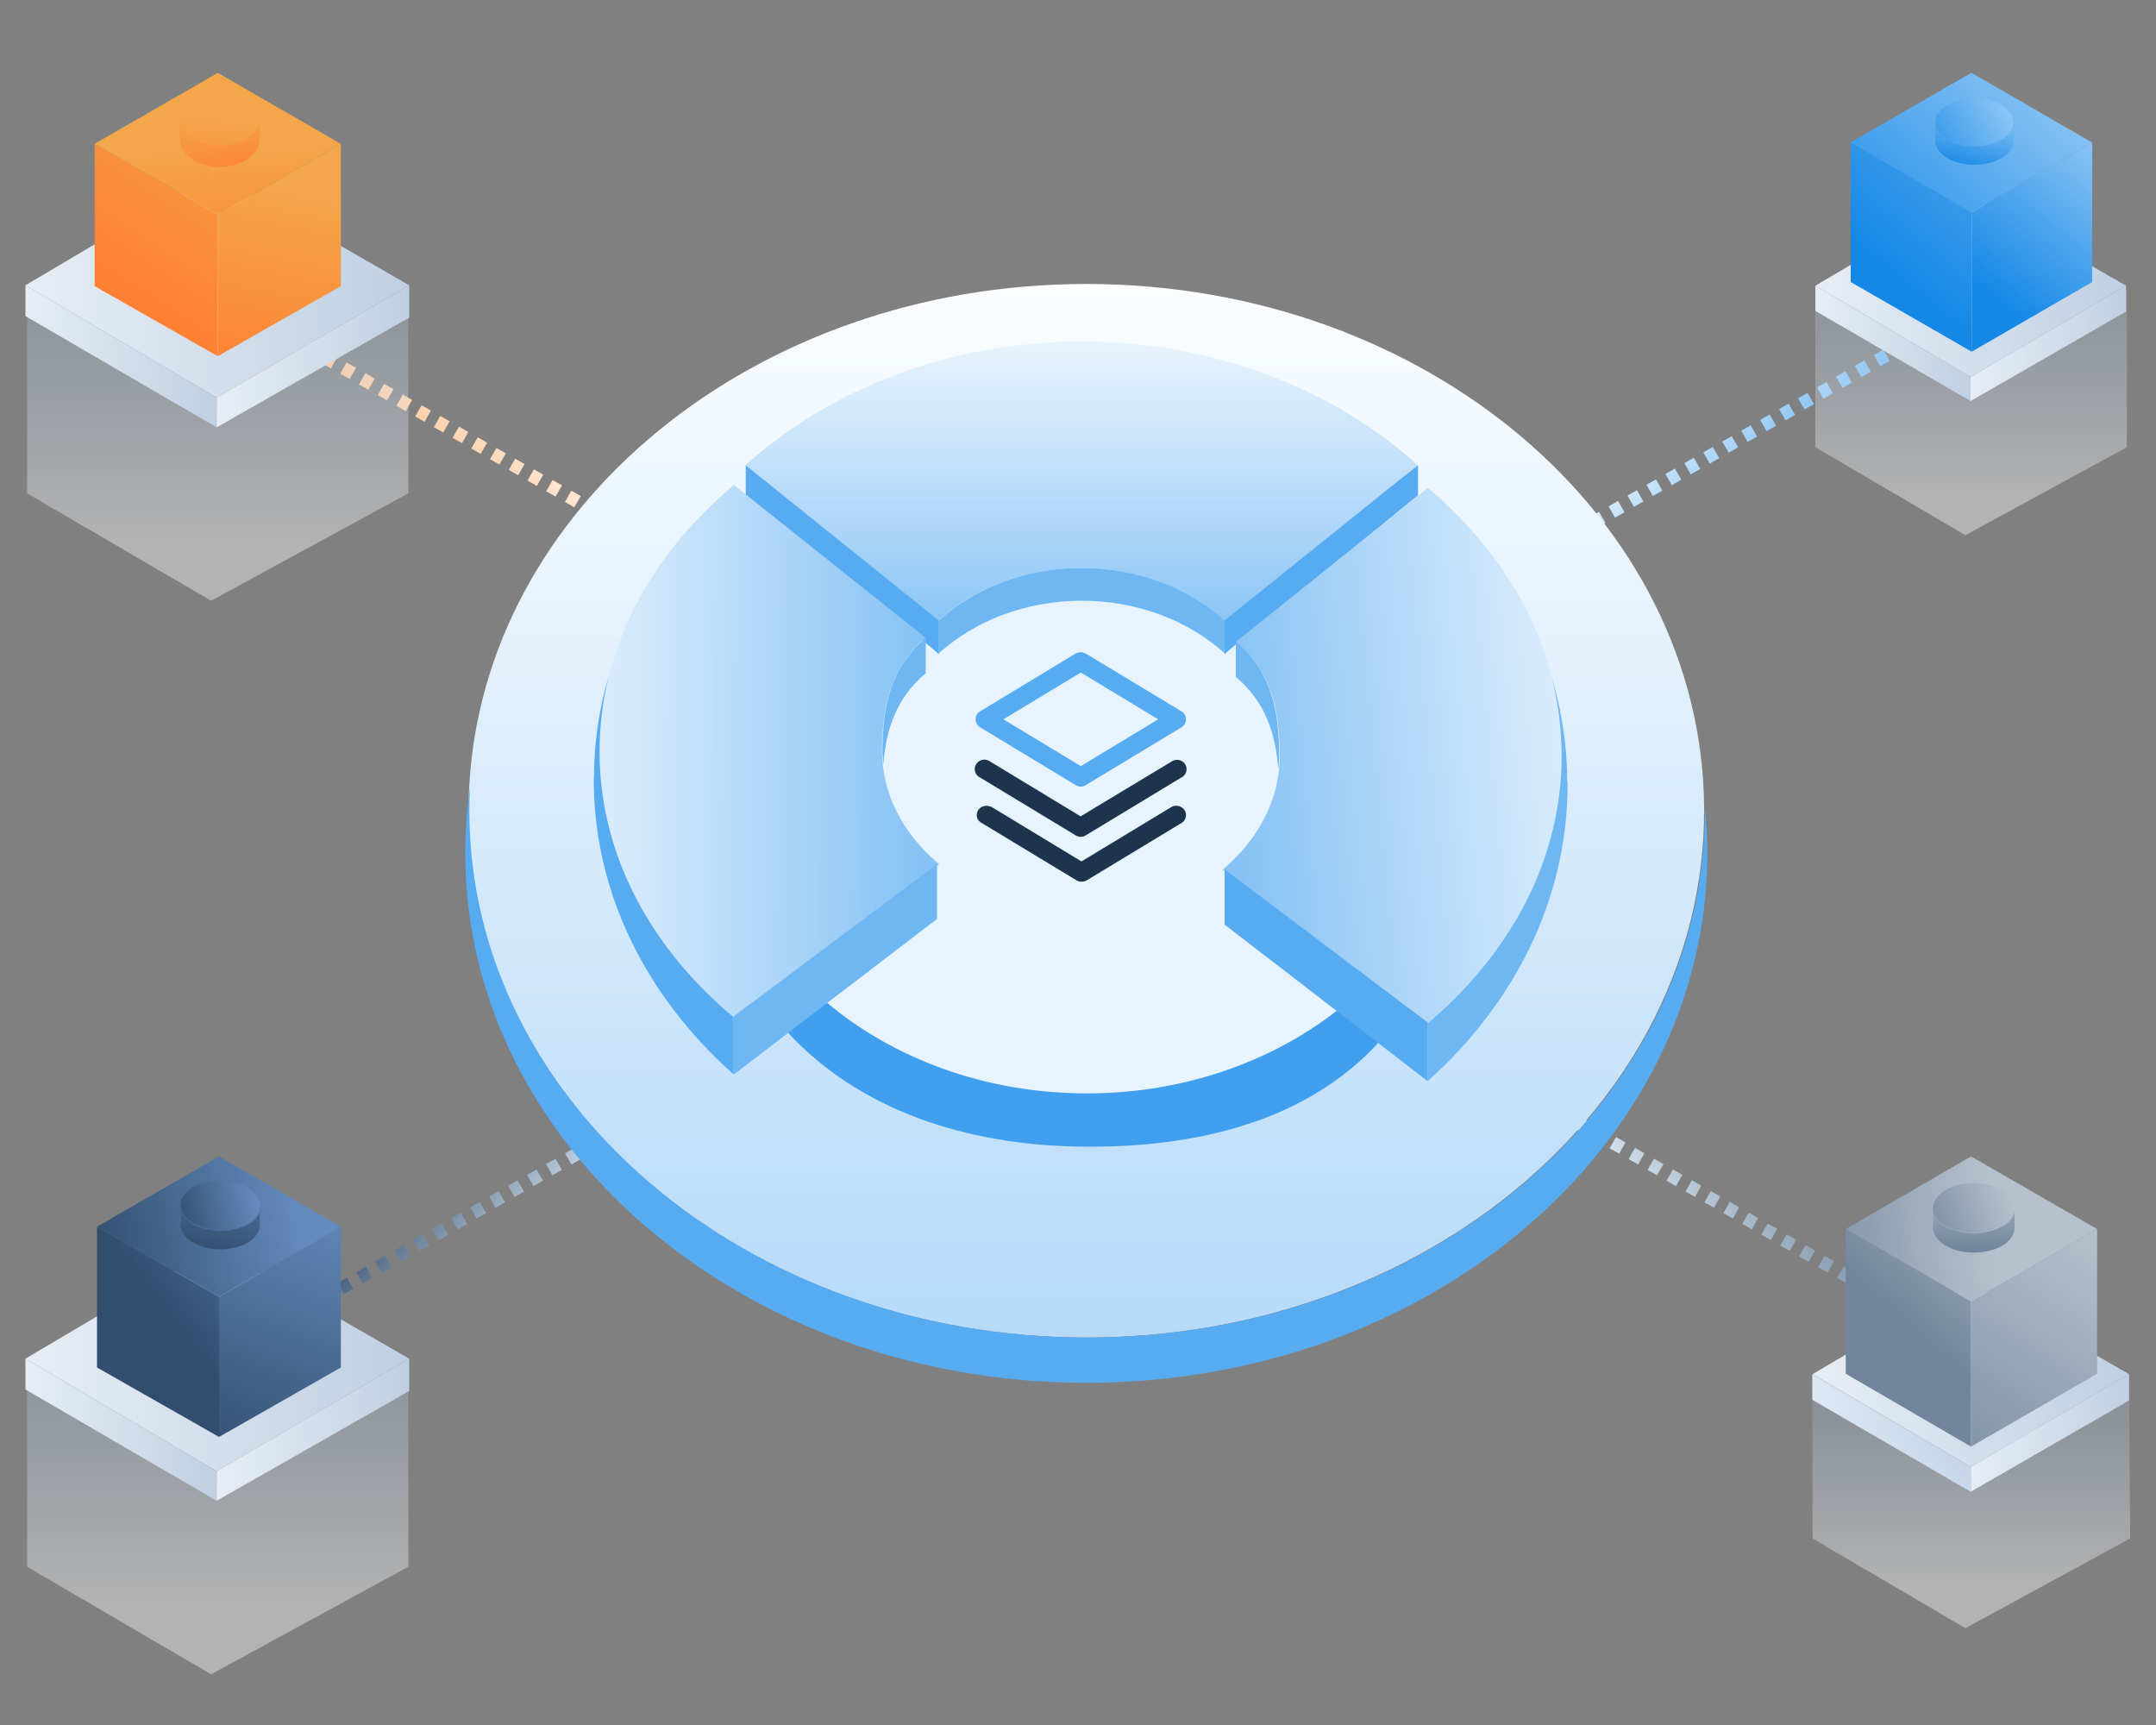 <?xml version="1.0" encoding="utf-8"?>
<!-- Generator: Adobe Illustrator 25.4.1, SVG Export Plug-In . SVG Version: 6.00 Build 0)  -->
<svg version="1.1" id="Layer_1" xmlns="http://www.w3.org/2000/svg" xmlns:xlink="http://www.w3.org/1999/xlink" x="0px" y="0px"
	 viewBox="0 0 1000 800" style="enable-background:new 0 0 1000 800;" xml:space="preserve">
<rect x="0" y="0" width="1000" height="800" fill="#808080" stroke="none"/>
<style type="text/css">
	.st0{fill:none;stroke:url(#SVGID_1_);stroke-width:6;stroke-miterlimit:10;stroke-dasharray:5.06,5.06;}
	
		.st1{fill:none;stroke:url(#SVGID_00000034047952845578913610000008018694071584081580_);stroke-width:6;stroke-miterlimit:10;stroke-dasharray:5,5;}
	.st2{fill:none;stroke:url(#SVGID_00000174580780287067498610000000467466865294209197_);stroke-width:6;stroke-miterlimit:10;}
	.st3{fill:none;stroke:url(#SVGID_00000180359288886971356250000018012300832409335221_);stroke-width:6;stroke-miterlimit:10;}
	.st4{opacity:0.4;fill:url(#SVGID_00000134934153500782905820000008668390380704883611_);enable-background:new    ;}
	.st5{fill:url(#SVGID_00000165210587698198587250000015827594324309341594_);}
	.st6{fill:url(#SVGID_00000003806688763673362850000001961453803738082441_);}
	.st7{fill:url(#SVGID_00000114058935716833023020000016268447469637396133_);}
	.st8{fill:url(#SVGID_00000183240448646730767960000000922441164541844926_);}
	.st9{fill:url(#SVGID_00000101797373987013275650000003723310108839666585_);}
	.st10{fill:url(#SVGID_00000158008786934144183650000010903043643776827831_);}
	.st11{fill:url(#SVGID_00000021827916775697015020000001524653577581126282_);}
	.st12{fill:url(#SVGID_00000121964055070945077390000015371049308945648274_);}
	.st13{fill:url(#SVGID_00000142137737441152035760000003936183190228978108_);}
	.st14{opacity:0.4;fill:url(#SVGID_00000029005432247467050190000008255547280326904491_);enable-background:new    ;}
	.st15{fill:url(#SVGID_00000179630799080584693470000002300679456411100297_);}
	.st16{fill:url(#SVGID_00000158028884730543839020000006185415932833082507_);}
	.st17{fill:url(#SVGID_00000174584164482882229690000002332224311733691276_);}
	.st18{fill:url(#SVGID_00000066514484121403802860000010339786273656584330_);}
	.st19{fill:url(#SVGID_00000064341803831920035270000005279510487586651309_);}
	.st20{fill:url(#SVGID_00000033352661414849619300000002928760176399900845_);}
	.st21{opacity:0.6;fill:url(#SVGID_00000048484412490059378230000008805240222861655208_);enable-background:new    ;}
	.st22{fill:url(#SVGID_00000085950924082604896650000010761207283944711099_);}
	
		.st23{fill:none;stroke:url(#SVGID_00000093865314197572729280000018058862366449477013_);stroke-width:6;stroke-miterlimit:10;stroke-dasharray:5.06,5.06;}
	
		.st24{fill:none;stroke:url(#SVGID_00000029026726743546740830000015386127011626620564_);stroke-width:6;stroke-miterlimit:10;stroke-dasharray:5.06,5.06;}
	.st25{opacity:0.4;fill:url(#SVGID_00000014634136210127453360000002123039136333365640_);enable-background:new    ;}
	.st26{fill:url(#SVGID_00000145761223490568896270000011395215723434144959_);}
	.st27{fill:url(#SVGID_00000143588203442522723730000013689489400227301272_);}
	.st28{fill:url(#SVGID_00000011731618496769997650000013950609135916940973_);}
	.st29{fill:url(#SVGID_00000034084833911488847080000005662584903337079192_);}
	.st30{fill:url(#SVGID_00000081630075676340560260000013175567687947952515_);}
	.st31{fill:url(#SVGID_00000101089233518859199850000011076322528594074026_);}
	.st32{fill:url(#SVGID_00000142152272029783127710000003203056245623828354_);}
	.st33{fill:url(#SVGID_00000058562995499036841620000010733359326665222049_);}
	.st34{fill:none;stroke:url(#SVGID_00000102521097894014116170000005242910482909280415_);stroke-width:6;stroke-miterlimit:10;}
	.st35{fill:url(#SVGID_00000153684422036869047120000016273588236548210110_);}
	.st36{opacity:0.4;fill:url(#SVGID_00000026859567069174295350000017476022418915432103_);enable-background:new    ;}
	.st37{fill:url(#SVGID_00000039110431115732379590000006812848404002566539_);}
	.st38{fill:url(#SVGID_00000057126086916536440110000017683489458951511199_);}
	.st39{fill:url(#SVGID_00000085237086379045720190000012561999720373346457_);}
	.st40{fill:url(#SVGID_00000091719552516949382790000002803983278921440655_);}
	.st41{fill:url(#SVGID_00000137134255872450687230000012098543108305094053_);}
	.st42{fill:url(#SVGID_00000182510326062504951780000005454070817473654683_);}
	.st43{fill:url(#SVGID_00000040569811863314472460000013051617707199336065_);}
	.st44{fill:none;stroke:url(#SVGID_00000051342020613696271210000007818189357447336371_);stroke-width:6;stroke-miterlimit:10;}
	.st45{fill:none;stroke:url(#SVGID_00000111885448844042215470000004817656937334757027_);stroke-width:6;stroke-miterlimit:10;}
	.st46{fill:none;stroke:url(#SVGID_00000077319852078055530490000002748304097904275629_);stroke-width:6;stroke-miterlimit:10;}
	.st47{fill:#9FCFF6;}
	.st48{fill:url(#SVGID_00000050622490005524707580000014121801472108834437_);}
	.st49{fill:#57ABF0;}
	.st50{fill:#E7F3FD;}
	.st51{fill:#409FEE;}
	.st52{fill:none;}
	.st53{fill:url(#SVGID_00000178905308430914377700000012711559705385825197_);}
	.st54{fill:#6EB7F2;}
	.st55{fill:url(#SVGID_00000137117165308975371990000014705218205620631979_);}
	.st56{fill:url(#SVGID_00000034090465712920839580000011734660081233294268_);}
	.st57{clip-path:url(#SVGID_00000066496918002892035810000000628355411526350994_);}
	.st58{fill:#1C344C;}
</style>
<desc>Created with sketchtool.</desc>
<g>
	
		<linearGradient id="SVGID_1_" gradientUnits="userSpaceOnUse" x1="771.054" y1="620.064" x2="835.334" y2="569.524" gradientTransform="matrix(1 0 0 -1 0 800)">
		<stop  offset="0" style="stop-color:#E7F3FD"/>
		<stop  offset="1" style="stop-color:#6EB7F2"/>
	</linearGradient>
	<line class="st0" x1="721.2" y1="252.5" x2="886" y2="158.5"/>
	
		<linearGradient id="SVGID_00000076577692221173820960000012557073924083844274_" gradientUnits="userSpaceOnUse" x1="190.038" y1="620.064" x2="254.318" y2="569.524" gradientTransform="matrix(-1 0 0 -1 442.804 800)">
		<stop  offset="0" style="stop-color:#FFF3EA"/>
		<stop  offset="1" style="stop-color:#FEBE89"/>
	</linearGradient>
	
		<line style="fill:none;stroke:url(#SVGID_00000076577692221173820960000012557073924083844274_);stroke-width:6;stroke-miterlimit:10;stroke-dasharray:5,5;" x1="302.6" y1="252.5" x2="137.9" y2="158.5"/>
	
		<linearGradient id="SVGID_00000039122859269027932800000012465371571282913198_" gradientUnits="userSpaceOnUse" x1="827.502" y1="691.872" x2="891.792" y2="641.332" gradientTransform="matrix(1 0 0 -1 0 800)">
		<stop  offset="0" style="stop-color:#E7F3FD"/>
		<stop  offset="1" style="stop-color:#6EB7F2"/>
	</linearGradient>
	
		<line style="fill:none;stroke:url(#SVGID_00000039122859269027932800000012465371571282913198_);stroke-width:6;stroke-miterlimit:10;" x1="888.2" y1="157.3" x2="890.3" y2="156"/>
	
		<linearGradient id="SVGID_00000140011443170174583660000004709438119733351821_" gradientUnits="userSpaceOnUse" x1="141.995" y1="197.344" x2="206.275" y2="146.804" gradientTransform="matrix(1 0 0 -1 0 800)">
		<stop  offset="0" style="stop-color:#E7F3FD"/>
		<stop  offset="1" style="stop-color:#6EB7F2"/>
	</linearGradient>
	
		<line style="fill:none;stroke:url(#SVGID_00000140011443170174583660000004709438119733351821_);stroke-width:6;stroke-miterlimit:10;" x1="143.5" y1="605.3" x2="145.6" y2="604"/>
	<g>
		
			<linearGradient id="SVGID_00000105412684755638364940000003659881805879698854_" gradientUnits="userSpaceOnUse" x1="914.268" y1="569.471" x2="914.268" y2="781.121" gradientTransform="matrix(1 0 0 -1 0 800)">
			<stop  offset="0" style="stop-color:#FFFFFF"/>
			<stop  offset="1" style="stop-color:#6CA9E9;stop-opacity:0"/>
		</linearGradient>
		
			<polygon style="opacity:0.4;fill:url(#SVGID_00000105412684755638364940000003659881805879698854_);enable-background:new    ;" points="
			842,134.4 842,207.4 911.6,248.2 986.5,207.4 986.5,134.4 915.7,177.8 		"/>
		
			<linearGradient id="SVGID_00000176001372397824170220000010948321429807542462_" gradientUnits="userSpaceOnUse" x1="842.038" y1="-2769.741" x2="986.068" y2="-2769.741" gradientTransform="matrix(1 0 0 1 0 2902.39)">
			<stop  offset="0" style="stop-color:#E7EDF4"/>
			<stop  offset="1" style="stop-color:#BFD0E3"/>
		</linearGradient>
		<polygon style="fill:url(#SVGID_00000176001372397824170220000010948321429807542462_);" points="842,132.5 913.2,90.5 
			986.1,132.5 914,174.8 		"/>
		
			<linearGradient id="SVGID_00000061429241809549869640000013471604057499885749_" gradientUnits="userSpaceOnUse" x1="842.038" y1="-2743.116" x2="914.048" y2="-2743.116" gradientTransform="matrix(1 0 0 1 0 2902.39)">
			<stop  offset="0" style="stop-color:#E7EDF4"/>
			<stop  offset="1" style="stop-color:#BFD0E3"/>
		</linearGradient>
		<polygon style="fill:url(#SVGID_00000061429241809549869640000013471604057499885749_);" points="842,144.2 842,132.5 914,174.8 
			914,186 		"/>
		
			<linearGradient id="SVGID_00000116208783591584791870000001862710876799971481_" gradientUnits="userSpaceOnUse" x1="914.048" y1="-2743.116" x2="986.068" y2="-2743.116" gradientTransform="matrix(1 0 0 1 0 2902.39)">
			<stop  offset="0" style="stop-color:#E7EDF4"/>
			<stop  offset="1" style="stop-color:#BFD0E3"/>
		</linearGradient>
		<polygon style="fill:url(#SVGID_00000116208783591584791870000001862710876799971481_);" points="986.1,132.5 986.1,144.5 
			914,186 914,174.8 		"/>
		
			<linearGradient id="SVGID_00000014620654609182152860000018176295024522704063_" gradientUnits="userSpaceOnUse" x1="927.649" y1="1168.46" x2="868.339" y2="1094.04" gradientTransform="matrix(1 0 0 -1 0 1199)">
			<stop  offset="0" style="stop-color:#9FCFF6"/>
			<stop  offset="0.14" style="stop-color:#86C2F4"/>
			<stop  offset="1" style="stop-color:#1588E6"/>
		</linearGradient>
		<polygon style="fill:url(#SVGID_00000014620654609182152860000018176295024522704063_);" points="858.4,130.8 914.4,98.5 
			914.4,33.8 858.4,66.1 		"/>
		
			<linearGradient id="SVGID_00000158020987118341122760000017822001398897718403_" gradientUnits="userSpaceOnUse" x1="983.709" y1="1136.09" x2="924.399" y2="1061.67" gradientTransform="matrix(1 0 0 -1 0 1199)">
			<stop  offset="0" style="stop-color:#9FCFF6"/>
			<stop  offset="0.14" style="stop-color:#86C2F4"/>
			<stop  offset="1" style="stop-color:#1588E6"/>
		</linearGradient>
		<polygon style="fill:url(#SVGID_00000158020987118341122760000017822001398897718403_);" points="914.5,163.1 970.4,130.8 
			970.4,66.1 914.5,98.5 		"/>
		
			<linearGradient id="SVGID_00000135653464875524526630000018338132658375928508_" gradientUnits="userSpaceOnUse" x1="989.25" y1="1208.139" x2="877.12" y2="1073.149" gradientTransform="matrix(1 0 0 -1 0 1199)">
			<stop  offset="0" style="stop-color:#9FCFF6"/>
			<stop  offset="0.14" style="stop-color:#86C2F4"/>
			<stop  offset="1" style="stop-color:#1588E6"/>
		</linearGradient>
		<polygon style="fill:url(#SVGID_00000135653464875524526630000018338132658375928508_);" points="914.5,163.1 858.4,130.8 
			858.4,66.1 914.5,98.5 		"/>
		
			<linearGradient id="SVGID_00000067920330559571930130000004551624350155003050_" gradientUnits="userSpaceOnUse" x1="954.567" y1="1177.942" x2="858.067" y2="1069.692" gradientTransform="matrix(1 0 0 -1 0 1199)">
			<stop  offset="0" style="stop-color:#9FCFF6"/>
			<stop  offset="0.14" style="stop-color:#86C2F4"/>
			<stop  offset="1" style="stop-color:#1588E6"/>
		</linearGradient>
		<polygon style="fill:url(#SVGID_00000067920330559571930130000004551624350155003050_);" points="914.5,98.5 970.4,66.1 
			914.5,33.8 858.4,66.1 		"/>
		
			<linearGradient id="SVGID_00000090290025370134585970000013979100636703372678_" gradientUnits="userSpaceOnUse" x1="934.514" y1="1153.627" x2="885.264" y2="1123.657" gradientTransform="matrix(1 0 0 -1 0 1199)">
			<stop  offset="0" style="stop-color:#9FCFF6"/>
			<stop  offset="0.14" style="stop-color:#86C2F4"/>
			<stop  offset="1" style="stop-color:#1588E6"/>
		</linearGradient>
		<path style="fill:url(#SVGID_00000090290025370134585970000013979100636703372678_);" d="M933.8,56.8c-0.1,1.5-0.5,3-1.4,4.3
			c-1.3,1.9-3.1,3.3-5.2,4.3c-3.6,1.7-7.5,2.5-11.5,2.5c-4,0-7.9-0.8-11.5-2.5c-2-1-3.8-2.5-5.2-4.3c-1-1.2-1.4-2.7-1.4-4.3
			c0-6.2,8.2-11.1,18.2-11.1S933.8,50.7,933.8,56.8z"/>
		
			<linearGradient id="SVGID_00000124881994017080288170000008674313947774355366_" gradientUnits="userSpaceOnUse" x1="919.641" y1="1152.21" x2="911.021" y2="1119.81" gradientTransform="matrix(1 0 0 -1 0 1199)">
			<stop  offset="0" style="stop-color:#9FCFF6"/>
			<stop  offset="0.14" style="stop-color:#86C2F4"/>
			<stop  offset="1" style="stop-color:#1588E6"/>
		</linearGradient>
		<path style="fill:url(#SVGID_00000124881994017080288170000008674313947774355366_);" d="M932.4,61.1c-1.3,1.9-3.1,3.3-5.2,4.3
			c-3.6,1.7-7.5,2.5-11.5,2.5c-4,0-7.9-0.8-11.5-2.5c-2-1-3.8-2.5-5.2-4.3c-1-1.2-1.4-2.7-1.4-4.3v8.5c0,6.2,8.2,11.1,18.2,11.1
			s18.2-5,18.2-11.1v-8.5C933.8,58.3,933.3,59.8,932.4,61.1z"/>
	</g>
	<g>
		
			<linearGradient id="SVGID_00000060013347958052480740000001123878721683508136_" gradientUnits="userSpaceOnUse" x1="101.04" y1="548.731" x2="101.04" y2="808.411" gradientTransform="matrix(1 0 0 -1 0 800)">
			<stop  offset="0" style="stop-color:#FFFFFF"/>
			<stop  offset="1" style="stop-color:#6CA9E9;stop-opacity:0"/>
		</linearGradient>
		
			<polygon style="opacity:0.4;fill:url(#SVGID_00000060013347958052480740000001123878721683508136_);enable-background:new    ;" points="
			12.6,139.2 12.6,228.8 97.9,278.6 189.4,228.8 189.4,139.2 102.8,192.5 		"/>
		
			<linearGradient id="SVGID_00000067950563265678017300000016620267685918644127_" gradientUnits="userSpaceOnUse" x1="11.77" y1="-2769.986" x2="189.49" y2="-2769.986" gradientTransform="matrix(1 0 0 1 0 2902.39)">
			<stop  offset="0" style="stop-color:#E7EDF4"/>
			<stop  offset="1" style="stop-color:#BFD0E3"/>
		</linearGradient>
		<polygon style="fill:url(#SVGID_00000067950563265678017300000016620267685918644127_);" points="11.8,132.3 99.6,80.4 
			189.8,132.3 100.5,184.4 		"/>
		
			<linearGradient id="SVGID_00000112604208895991211860000009261385413061652925_" gradientUnits="userSpaceOnUse" x1="11.77" y1="-2737.141" x2="100.51" y2="-2737.141" gradientTransform="matrix(1 0 0 1 0 2902.39)">
			<stop  offset="0" style="stop-color:#E7EDF4"/>
			<stop  offset="1" style="stop-color:#BFD0E3"/>
		</linearGradient>
		<polygon style="fill:url(#SVGID_00000112604208895991211860000009261385413061652925_);" points="11.8,146.6 11.8,132.3 
			100.5,184.4 100.5,198.2 		"/>
		
			<linearGradient id="SVGID_00000057114163589914485160000011168904856564194450_" gradientUnits="userSpaceOnUse" x1="100.71" y1="-2737.141" x2="189.57" y2="-2737.141" gradientTransform="matrix(1 0 0 1 0 2902.39)">
			<stop  offset="0" style="stop-color:#E7EDF4"/>
			<stop  offset="1" style="stop-color:#BFD0E3"/>
		</linearGradient>
		<polygon style="fill:url(#SVGID_00000057114163589914485160000011168904856564194450_);" points="189.8,132.3 189.8,147.3 
			100.5,198.2 100.5,184.4 		"/>
		
			<linearGradient id="SVGID_00000169547917872114214690000014880866822151480719_" gradientUnits="userSpaceOnUse" x1="136.01" y1="714.361" x2="115.79" y2="618.211" gradientTransform="matrix(1 0 0 -1 0 800)">
			<stop  offset="0" style="stop-color:#F3A74A"/>
			<stop  offset="1" style="stop-color:#FF7F32"/>
		</linearGradient>
		<polygon style="fill:url(#SVGID_00000169547917872114214690000014880866822151480719_);" points="101,165.2 158.1,132.7 
			158.1,66.7 101,99.6 		"/>
		
			<linearGradient id="SVGID_00000181080474534229198250000016026637020190085517_" gradientUnits="userSpaceOnUse" x1="126.092" y1="766.149" x2="55.942" y2="658.679" gradientTransform="matrix(1 0 0 -1 0 800)">
			<stop  offset="0" style="stop-color:#F3A74A"/>
			<stop  offset="1" style="stop-color:#FF7F32"/>
		</linearGradient>
		<polygon style="fill:url(#SVGID_00000181080474534229198250000016026637020190085517_);" points="101,165.2 43.9,132.7 43.9,66.7 
			101,99.6 		"/>
		
			<linearGradient id="SVGID_00000052797328544565260040000015849241291617538701_" gradientUnits="userSpaceOnUse" x1="101.069" y1="732.721" x2="103.909" y2="662.151" gradientTransform="matrix(1 0 0 -1 0 800)">
			<stop  offset="0" style="stop-color:#F3A74A"/>
			<stop  offset="1" style="stop-color:#FF7F32"/>
		</linearGradient>
		<polygon style="fill:url(#SVGID_00000052797328544565260040000015849241291617538701_);" points="101,99.6 158.1,66.7 101,33.8 
			43.9,66.7 		"/>
		
			<linearGradient id="SVGID_00000056393458392768331850000012315491233983219854_" gradientUnits="userSpaceOnUse" x1="102.009" y1="747.521" x2="99.839" y2="713.501" gradientTransform="matrix(1 0 0 -1 0 800)">
			<stop  offset="0" style="stop-color:#F3A74A"/>
			<stop  offset="1" style="stop-color:#FF7F32"/>
		</linearGradient>
		<path style="opacity:0.6;fill:url(#SVGID_00000056393458392768331850000012315491233983219854_);enable-background:new    ;" d="
			M120.4,56.9c-0.1,1.6-0.6,3.1-1.4,4.4c-1.4,1.8-3.2,3.2-5.3,4.1c-7.5,3.7-16.3,3.7-23.8,0c-2.2-1-4-2.5-5.3-4.5
			c-0.9-1.3-1.4-2.8-1.4-4.4c0-6.4,8.4-11.4,18.5-11.4S120.4,50.8,120.4,56.9z"/>
		
			<linearGradient id="SVGID_00000083787097803023338620000005813255077711814562_" gradientUnits="userSpaceOnUse" x1="100.341" y1="748.791" x2="105.861" y2="714.761" gradientTransform="matrix(1 0 0 -1 0 800)">
			<stop  offset="0" style="stop-color:#F3A74A"/>
			<stop  offset="1" style="stop-color:#FF7F32"/>
		</linearGradient>
		<path style="fill:url(#SVGID_00000083787097803023338620000005813255077711814562_);" d="M119.2,59.7c-1.2,2.2-3.1,3.9-5.3,5
			c-7.5,3.8-16.4,3.8-23.8,0c-2.2-1.1-4.1-2.9-5.3-5c-0.9-1.5-1.4-3.2-1.4-5v9.8c0,7.2,8.4,12.9,18.5,12.9s18.5-5.6,18.5-12.9v-9.8
			C120.6,56.4,120.2,58.2,119.2,59.7z"/>
	</g>
	
		<linearGradient id="SVGID_00000096781302271604813770000008610877640422242692_" gradientUnits="userSpaceOnUse" x1="771.562" y1="578.523" x2="835.842" y2="527.983" gradientTransform="matrix(1 0 0 1 0 8.901)">
		<stop  offset="0" style="stop-color:#E7F3FD"/>
		<stop  offset="1" style="stop-color:#71869D"/>
	</linearGradient>
	
		<line style="fill:none;stroke:url(#SVGID_00000096781302271604813770000008610877640422242692_);stroke-width:6;stroke-miterlimit:10;stroke-dasharray:5.06,5.06;" x1="721.7" y1="514.9" x2="886.5" y2="608.8"/>
	
		<linearGradient id="SVGID_00000096029975599694335650000005367651410217774504_" gradientUnits="userSpaceOnUse" x1="189.53" y1="578.523" x2="253.81" y2="527.983" gradientTransform="matrix(-1 0 0 1 442.804 8.901)">
		<stop  offset="0" style="stop-color:#E7F3FD"/>
		<stop  offset="1" style="stop-color:#324D6E"/>
	</linearGradient>
	
		<line style="fill:none;stroke:url(#SVGID_00000096029975599694335650000005367651410217774504_);stroke-width:6;stroke-miterlimit:10;stroke-dasharray:5.06,5.06;" x1="303.1" y1="514.9" x2="138.4" y2="608.8"/>
	<g>
		
			<linearGradient id="SVGID_00000076564813638016445580000006224732241571967909_" gradientUnits="userSpaceOnUse" x1="101.04" y1="56.311" x2="101.04" y2="313.201" gradientTransform="matrix(1 0 0 -1 0 800)">
			<stop  offset="0" style="stop-color:#FFFFFF"/>
			<stop  offset="1" style="stop-color:#6CA9E9;stop-opacity:0"/>
		</linearGradient>
		
			<polygon style="opacity:0.4;fill:url(#SVGID_00000076564813638016445580000006224732241571967909_);enable-background:new    ;" points="
			12.6,637 12.6,726.6 97.9,776.5 189.4,726.6 189.4,637 102.8,690.4 		"/>
		
			<linearGradient id="SVGID_00000018949813464633752850000011266331380683793582_" gradientUnits="userSpaceOnUse" x1="11.77" y1="-2272.156" x2="189.49" y2="-2272.156" gradientTransform="matrix(1 0 0 1 0 2902.39)">
			<stop  offset="0" style="stop-color:#E7EDF4"/>
			<stop  offset="1" style="stop-color:#BFD0E3"/>
		</linearGradient>
		<polygon style="fill:url(#SVGID_00000018949813464633752850000011266331380683793582_);" points="11.8,630.1 99.6,578.2 
			189.8,630.1 100.5,682.3 		"/>
		
			<linearGradient id="SVGID_00000127017170710019581720000006555919449520741265_" gradientUnits="userSpaceOnUse" x1="11.77" y1="-2239.316" x2="100.51" y2="-2239.316" gradientTransform="matrix(1 0 0 1 0 2902.39)">
			<stop  offset="0" style="stop-color:#E7EDF4"/>
			<stop  offset="1" style="stop-color:#BFD0E3"/>
		</linearGradient>
		<polygon style="fill:url(#SVGID_00000127017170710019581720000006555919449520741265_);" points="11.8,644.4 11.8,630.1 
			100.5,682.3 100.5,696 		"/>
		
			<linearGradient id="SVGID_00000086669051718526150210000010055889981827512980_" gradientUnits="userSpaceOnUse" x1="100.71" y1="-2239.316" x2="189.57" y2="-2239.316" gradientTransform="matrix(1 0 0 1 0 2902.39)">
			<stop  offset="0" style="stop-color:#E7EDF4"/>
			<stop  offset="1" style="stop-color:#BFD0E3"/>
		</linearGradient>
		<polygon style="fill:url(#SVGID_00000086669051718526150210000010055889981827512980_);" points="189.8,630.1 189.8,645.1 
			100.5,696 100.5,682.3 		"/>
		
			<linearGradient id="SVGID_00000041989511117893012850000006925269664055038128_" gradientUnits="userSpaceOnUse" x1="154.322" y1="-3.92" x2="104.392" y2="-134.21" gradientTransform="matrix(1 0 0 -1 0 550)">
			<stop  offset="0" style="stop-color:#638ABC"/>
			<stop  offset="1" style="stop-color:#324D6E"/>
		</linearGradient>
		<polygon style="fill:url(#SVGID_00000041989511117893012850000006925269664055038128_);" points="101.6,666.4 158.1,634.2 
			158.1,568.9 101.6,601.4 		"/>
		
			<linearGradient id="SVGID_00000029045897318651495840000003327772695684591247_" gradientUnits="userSpaceOnUse" x1="148.673" y1="-8.403" x2="79.723" y2="-62.603" gradientTransform="matrix(1 0 0 -1 0 550)">
			<stop  offset="0" style="stop-color:#638ABC"/>
			<stop  offset="1" style="stop-color:#324D6E"/>
		</linearGradient>
		<polygon style="fill:url(#SVGID_00000029045897318651495840000003327772695684591247_);" points="101.6,666.4 45,634.2 45,568.9 
			101.6,601.4 		"/>
		
			<linearGradient id="SVGID_00000005240514301091739880000016997560935650778785_" gradientUnits="userSpaceOnUse" x1="137.379" y1="-10.846" x2="41.809" y2="-32.246" gradientTransform="matrix(1 0 0 -1 0 550)">
			<stop  offset="0" style="stop-color:#638ABC"/>
			<stop  offset="1" style="stop-color:#324D6E"/>
		</linearGradient>
		<polygon style="fill:url(#SVGID_00000005240514301091739880000016997560935650778785_);" points="101.6,601.4 158.1,568.9 
			101.6,536.3 45,568.9 		"/>
		
			<linearGradient id="SVGID_00000145032397608350356450000000310533149547941023_" gradientUnits="userSpaceOnUse" x1="117.84" y1="-4.732" x2="80.36" y2="-14.702" gradientTransform="matrix(1 0 0 -1 0 550)">
			<stop  offset="0" style="stop-color:#638ABC"/>
			<stop  offset="1" style="stop-color:#324D6E"/>
		</linearGradient>
		<path style="fill:url(#SVGID_00000145032397608350356450000000310533149547941023_);" d="M120.8,559.2c-0.1,1.6-0.6,3.1-1.4,4.4
			c-1.4,1.8-3.2,3.1-5.3,4c-7.4,3.7-16.2,3.7-23.6,0c-2.1-0.9-4-2.5-5.3-4.4c-0.9-1.3-1.4-2.8-1.4-4.4c0-6.3,8.3-11.3,18.3-11.3
			S120.8,553.2,120.8,559.2z"/>
		
			<linearGradient id="SVGID_00000014629066043871527150000001470164171061824945_" gradientUnits="userSpaceOnUse" x1="110.847" y1="21.032" x2="97.857" y2="-32.478" gradientTransform="matrix(1 0 0 -1 0 550)">
			<stop  offset="0" style="stop-color:#638ABC"/>
			<stop  offset="1" style="stop-color:#324D6E"/>
		</linearGradient>
		<path style="fill:url(#SVGID_00000014629066043871527150000001470164171061824945_);" d="M119.5,563.9c-1.3,2-3.1,3.5-5.3,4.4
			c-7.5,3.3-16.1,3.3-23.6,0c-2.1-1-4-2.5-5.3-4.4c-0.9-1.3-1.4-2.8-1.4-4.4v8.6c0,6.3,8.3,11.3,18.3,11.3s18.3-4.9,18.3-11.3v-8.6
			C120.9,561.1,120.5,562.7,119.5,563.9z"/>
	</g>
	<g>
		
			<linearGradient id="SVGID_00000100380704378899779450000000411531036098880159_" gradientUnits="userSpaceOnUse" x1="886.538" y1="197.344" x2="822.248" y2="146.804" gradientTransform="matrix(1 0 0 -1 0 800)">
			<stop  offset="0" style="stop-color:#E7F3FD"/>
			<stop  offset="1" style="stop-color:#6EB7F2"/>
		</linearGradient>
		
			<line style="fill:none;stroke:url(#SVGID_00000100380704378899779450000000411531036098880159_);stroke-width:6;stroke-miterlimit:10;" x1="885.1" y1="605.3" x2="882.9" y2="604"/>
		
			<linearGradient id="SVGID_00000102524323424681602410000017891919409999044497_" gradientUnits="userSpaceOnUse" x1="840.567" y1="-2237.845" x2="913.967" y2="-2237.845" gradientTransform="matrix(1 0 0 1 0 2902.39)">
			<stop  offset="0" style="stop-color:#E7EDF4"/>
			<stop  offset="1" style="stop-color:#BFD0E3"/>
		</linearGradient>
		<polygon style="fill:url(#SVGID_00000102524323424681602410000017891919409999044497_);" points="840.6,649.2 840.6,637.3 
			914,680.3 914,691.8 		"/>
		
			<linearGradient id="SVGID_00000016774651506624470770000004931594696422218368_" gradientUnits="userSpaceOnUse" x1="914.268" y1="65.165" x2="914.268" y2="240.624" gradientTransform="matrix(1 0 0 -1 0 800)">
			<stop  offset="0" style="stop-color:#FFFFFF"/>
			<stop  offset="1" style="stop-color:#6CA9E9;stop-opacity:0"/>
		</linearGradient>
		
			<polygon style="opacity:0.4;fill:url(#SVGID_00000016774651506624470770000004931594696422218368_);enable-background:new    ;" points="
			840.6,637.3 840.7,713.5 911.6,755.1 988,713.5 987.5,637.3 914,680.3 		"/>
		
			<linearGradient id="SVGID_00000032648487910875527110000000373195021696757418_" gradientUnits="userSpaceOnUse" x1="840.729" y1="-2264.997" x2="987.529" y2="-2264.997" gradientTransform="matrix(1 0 0 1 0 2902.39)">
			<stop  offset="0" style="stop-color:#E7EDF4"/>
			<stop  offset="1" style="stop-color:#BFD0E3"/>
		</linearGradient>
		<polygon style="fill:url(#SVGID_00000032648487910875527110000000373195021696757418_);" points="840.7,637.3 913.2,594.5 
			987.5,637.3 914.1,680.3 		"/>
		
			<linearGradient id="SVGID_00000176005616408878833880000006174955907737056396_" gradientUnits="userSpaceOnUse" x1="914.129" y1="-2237.872" x2="987.529" y2="-2237.872" gradientTransform="matrix(1 0 0 1 0 2902.39)">
			<stop  offset="0" style="stop-color:#E7EDF4"/>
			<stop  offset="1" style="stop-color:#BFD0E3"/>
		</linearGradient>
		<polygon style="fill:url(#SVGID_00000176005616408878833880000006174955907737056396_);" points="987.5,637.3 987.5,649.5 
			914.1,691.8 914.1,680.3 		"/>
		<g>
			<g>
				
					<linearGradient id="SVGID_00000085230861097564915200000014062305429479370640_" gradientUnits="userSpaceOnUse" x1="975.763" y1="1100.353" x2="888.779" y2="1234.88" gradientTransform="matrix(1 0 0 1 0 -530)">
					<stop  offset="0" style="stop-color:#B7C1CD"/>
					<stop  offset="1" style="stop-color:#71869D"/>
				</linearGradient>
				<polygon style="fill:url(#SVGID_00000085230861097564915200000014062305429479370640_);" points="914.2,670.9 972.7,637.1 
					972.7,570 914.2,603.5 				"/>
				
					<linearGradient id="SVGID_00000005237443429371223000000003595722394949531790_" gradientUnits="userSpaceOnUse" x1="944.978" y1="1083.117" x2="888.984" y2="1146.154" gradientTransform="matrix(1 0 0 1 0 -530)">
					<stop  offset="0" style="stop-color:#B7C1CD"/>
					<stop  offset="1" style="stop-color:#71869D"/>
				</linearGradient>
				<polygon style="fill:url(#SVGID_00000005237443429371223000000003595722394949531790_);" points="914.2,670.9 856.1,637.1 
					856.1,570 914.2,603.5 				"/>
				
					<linearGradient id="SVGID_00000059285686408384295080000014588827894963493552_" gradientUnits="userSpaceOnUse" x1="925.389" y1="1098.889" x2="822.308" y2="1108.26" gradientTransform="matrix(1 0 0 1 0 -530)">
					<stop  offset="0" style="stop-color:#B7C1CD"/>
					<stop  offset="1" style="stop-color:#71869D"/>
				</linearGradient>
				<polygon style="fill:url(#SVGID_00000059285686408384295080000014588827894963493552_);" points="914.2,603.5 972.7,570 
					914.2,536.3 856.1,570 				"/>
				
					<linearGradient id="SVGID_00000157302351500416533270000007266411924615738513_" gradientUnits="userSpaceOnUse" x1="932.347" y1="1084.061" x2="886.552" y2="1100.689" gradientTransform="matrix(1 0 0 1 0 -530)">
					<stop  offset="0" style="stop-color:#B7C1CD"/>
					<stop  offset="1" style="stop-color:#71869D"/>
				</linearGradient>
				<path style="fill:url(#SVGID_00000157302351500416533270000007266411924615738513_);" d="M934.4,560.3c0,1.5-0.4,3.1-1.2,4.3
					c-1.5,2-3.3,3.5-5.6,4.5c-7.7,3.5-16.7,3.5-24.4,0c-2.1-0.9-4-2.5-5.3-4.5c-1.1-1.2-1.5-2.7-1.3-4.3c0-6.3,8.3-11.6,18.9-11.6
					C926.1,548.7,934.4,553.9,934.4,560.3z"/>
				
					<linearGradient id="SVGID_00000059306038371463121160000012261511152530333059_" gradientUnits="userSpaceOnUse" x1="915.749" y1="1075.764" x2="915.204" y2="1109.021" gradientTransform="matrix(1 0 0 1 0 -530)">
					<stop  offset="0" style="stop-color:#B7C1CD"/>
					<stop  offset="1" style="stop-color:#71869D"/>
				</linearGradient>
				<path style="fill:url(#SVGID_00000059306038371463121160000012261511152530333059_);" d="M933.2,564.8c-1.5,2-3.3,3.5-5.6,4.5
					c-7.7,3.5-16.7,3.5-24.4,0c-2.1-0.9-4-2.5-5.3-4.5c-1.1-1.2-1.5-2.7-1.3-4.3v8.8c0,6.3,8.3,11.6,18.9,11.6
					c10.7,0,18.9-5.1,18.9-11.6v-8.8C934.5,562,934.1,563.6,933.2,564.8z"/>
			</g>
		</g>
	</g>
	<g>
		
			<linearGradient id="SVGID_00000163787055252690267590000004924421593772609982_" gradientUnits="userSpaceOnUse" x1="741.105" y1="332.178" x2="677.509" y2="282.184" gradientTransform="matrix(1 0 0 -1 0 800)">
			<stop  offset="0" style="stop-color:#E7F3FD"/>
			<stop  offset="1" style="stop-color:#6EB7F2"/>
		</linearGradient>
		
			<line style="fill:none;stroke:url(#SVGID_00000163787055252690267590000004924421593772609982_);stroke-width:6;stroke-miterlimit:10;" x1="681" y1="516.4" x2="679" y2="515.3"/>
		
			<linearGradient id="SVGID_00000041999008345450729000000000071679114876110478_" gradientUnits="userSpaceOnUse" x1="698.268" y1="517.741" x2="761.863" y2="467.737" gradientTransform="matrix(1 0 0 -1 0 800)">
			<stop  offset="0" style="stop-color:#E7F3FD"/>
			<stop  offset="1" style="stop-color:#6EB7F2"/>
		</linearGradient>
		
			<line style="fill:none;stroke:url(#SVGID_00000041999008345450729000000000071679114876110478_);stroke-width:6;stroke-miterlimit:10;" x1="699.8" y1="284.8" x2="701.8" y2="283.7"/>
		
			<linearGradient id="SVGID_00000016771412586396858090000001638533953576219798_" gradientUnits="userSpaceOnUse" x1="261.256" y1="332.178" x2="324.842" y2="282.184" gradientTransform="matrix(1 0 0 -1 0 800)">
			<stop  offset="0" style="stop-color:#E7F3FD"/>
			<stop  offset="1" style="stop-color:#6EB7F2"/>
		</linearGradient>
		
			<line style="fill:none;stroke:url(#SVGID_00000016771412586396858090000001638533953576219798_);stroke-width:6;stroke-miterlimit:10;" x1="321.3" y1="516.4" x2="323.3" y2="515.3"/>
		<path class="st47" d="M581.1,311.9L581.1,311.9L581.1,311.9L581.1,311.9z"/>
		<path class="st47" d="M593.7,295.5v15.6c-1.1-2.2-2.4-4.2-3.9-6.2c-2.5-3.5-5.5-6.6-8.8-9.3H593.7z"/>
		
			<linearGradient id="SVGID_00000009566600755985097630000014557413860501402515_" gradientUnits="userSpaceOnUse" x1="503.874" y1="693.552" x2="503.874" y2="-232.744" gradientTransform="matrix(1 0 0 -1 0 800)">
			<stop  offset="0" style="stop-color:#FFFFFF"/>
			<stop  offset="0.92" style="stop-color:#86C2F4"/>
			<stop  offset="1" style="stop-color:#6CA9E9;stop-opacity:0"/>
		</linearGradient>
		<path style="fill:url(#SVGID_00000009566600755985097630000014557413860501402515_);" d="M790.4,376
			c0,134.9-128.3,244.3-286.5,244.3S217.3,511,217.3,376c0-3.5,0.1-7,0.3-10.5c6.5-130.1,132.1-233.8,286.3-233.8
			c157.6,0,285.5,108.5,286.5,242.7C790.4,375,790.4,375.5,790.4,376z"/>
		<path class="st49" d="M791.9,395.7c0,135.6-128.9,245.6-288,245.6S215.8,531.3,215.8,395.7c0-10.1,0.7-20.2,2.2-30.2
			c-0.2,3.5-0.3,7-0.3,10.5c0,134.9,128.3,244.3,286.5,244.3S790.8,511,790.8,376c0-0.5,0-1,0-1.6
			C791.5,381.5,791.9,388.6,791.9,395.7z"/>
		<path class="st50" d="M676.1,360.4c0,81-77,146.7-172,146.7s-172-65.7-172-146.7c0-2.1,0.1-4.2,0.2-6.3
			c3.9-78.1,79.3-140.4,171.9-140.4c94.6,0,171.4,65.2,172,145.7C676.1,359.8,676.1,360.1,676.1,360.4z"/>
		<path class="st51" d="M676.8,372.2c0.4,94.6-53.2,160.2-172.9,159.6c-117.2-0.6-181-73.6-172.9-159.6c0.6-6.1,0.4-12.2,1.3-18.1
			c-0.1,2.1-0.2,4.2-0.2,6.3c0,81,77,146.7,172,146.7s172-65.7,172-146.7c0-0.3,0-0.6,0-0.9C676.6,363.7,676.8,367.9,676.8,372.2z"
			/>
		<line class="st52" x1="307.1" y1="380.8" x2="298" y2="373.5"/>
		
			<linearGradient id="SVGID_00000089531966849233875600000003968740161709439397_" gradientUnits="userSpaceOnUse" x1="501.814" y1="640.782" x2="501.814" y2="503.504" gradientTransform="matrix(1 0 0 -1 0 800)">
			<stop  offset="0" style="stop-color:#E7F3FD"/>
			<stop  offset="0.4" style="stop-color:#C3E1FA"/>
			<stop  offset="1" style="stop-color:#86C2F4"/>
		</linearGradient>
		<path style="fill:url(#SVGID_00000089531966849233875600000003968740161709439397_);" d="M657.7,215.8l-9.2,7.4l-80.4,64.6
			c0,0,0,0-0.1,0c-16.7-15-40.2-24.4-66.3-24.4s-49.7,9.4-66.3,24.3l-0.1,0.1l-80.4-64.6l-9.2-7.4c39.1-35.3,94.5-57.4,155.9-57.4
			S618.6,180.4,657.7,215.8z"/>
		<path class="st54" d="M568.1,287.8V303c-16.7-15-40.2-24.4-66.3-24.4s-49.7,9.4-66.3,24.3v-15.2c16.7-15,40.2-24.3,66.3-24.3
			C527.9,263.4,551.5,272.8,568.1,287.8z"/>
		<path class="st49" d="M435.5,287.8v15.7c0-0.1-2.4-2.2-6.4-5.6l-0.6-0.5c-19.6-16.3-75.2-61.6-81.9-67l-0.7-0.5v-14.1l9.2,7.4
			L435.5,287.8z"/>
		<path class="st49" d="M657.7,215.8v14l-0.7,0.5c-6.8,5.6-63.4,51.6-82.5,67.5l-0.6,0.5c-3.7,3.1-5.9,5-5.9,5.1v-15.7l80.4-64.6
			L657.7,215.8z"/>
		
			<linearGradient id="SVGID_00000131359793062999714400000002348267712695772860_" gradientUnits="userSpaceOnUse" x1="756.312" y1="458.826" x2="570.838" y2="440.569" gradientTransform="matrix(1 0 0 -1 0 800)">
			<stop  offset="0" style="stop-color:#E7F3FD"/>
			<stop  offset="0.4" style="stop-color:#C3E1FA"/>
			<stop  offset="1" style="stop-color:#86C2F4"/>
		</linearGradient>
		<path style="fill:url(#SVGID_00000131359793062999714400000002348267712695772860_);" d="M724.5,350.4c0,2.8-0.1,5.6-0.2,8.3
			c-2.5,44.9-25.6,85.4-61.9,116l-85.7-64.2l-1.7-1.3l-7.9-5.9c10.8-9.1,18.9-20.3,23.1-32.7c1.5-4.3,2.5-8.8,3-13.3
			c0.2-2.3,0.4-4.5,0.4-6.8c0-0.2,0-0.3,0-0.5c-0.1-12.7-1.6-24.6-6.7-35.1c-0.2-0.5-0.5-1-0.8-1.5c-1.1-2.2-2.4-4.3-3.9-6.3
			c-2.5-3.5-5.5-6.7-8.9-9.5l82-65.7l7-5.6c1.7,1.5,3.5,3,5.2,4.5c0.1,0,0.1,0.1,0.1,0.1c26,23.5,44.5,52.3,52.5,84.2
			c2.8,11.2,4.3,22.8,4.4,34.4C724.5,349.6,724.5,350,724.5,350.4z"/>
		<path class="st54" d="M593.3,349.5c-0.1-13.2-1.7-25.6-7.4-36.4c-1.1-2.2-2.4-4.3-3.9-6.3c-2.5-3.5-5.5-6.7-8.8-9.4v16.5
			c0,0,0.1,0.1,0.1,0.1c13.6,11.5,18.4,26.3,19.6,42.8c0.2-2.2,0.4-4.5,0.4-6.8C593.3,349.9,593.3,349.7,593.3,349.5z"/>
		<path class="st54" d="M727.1,363.6c0,53.4-24.7,101.8-64.9,137.8l0,0v-26.8l0,0c36.3-30.6,59.4-71.1,61.9-116
			c0.2-2.8,0.2-5.5,0.2-8.3c0-0.4,0-0.8,0-1.2c-0.1-11.6-1.6-23.1-4.4-34.4c3.8,12.9,6.1,26.2,6.8,39.6c0.1,2.6,0.2,5.3,0.2,7.9
			C727.1,362.7,727.1,363.2,727.1,363.6z"/>
		<path class="st49" d="M662.2,474.2v27.2c0-0.1-94.2-72.6-94.2-72.6v-25.6L662.2,474.2z"/>
		
			<linearGradient id="SVGID_00000180366209771535074700000017412146579193516971_" gradientUnits="userSpaceOnUse" x1="251.886" y1="452.124" x2="428.176" y2="451.106" gradientTransform="matrix(1 0 0 -1 0 800)">
			<stop  offset="0" style="stop-color:#E7F3FD"/>
			<stop  offset="0.4" style="stop-color:#C3E1FA"/>
			<stop  offset="1" style="stop-color:#86C2F4"/>
		</linearGradient>
		<path style="fill:url(#SVGID_00000180366209771535074700000017412146579193516971_);" d="M278.1,348.4c0,2.8,0.1,5.5,0.2,8.2
			c2.5,44.5,25.6,84.8,61.9,115.2L426,408l1.7-1.3l7.9-5.9c-10.8-9-18.9-20.2-23.1-32.5c-1.5-4.3-2.5-8.7-3-13.2
			c-0.2-2.2-0.4-4.5-0.4-6.8c0-0.2,0-0.3,0-0.5c0.1-12.6,1.6-24.4,6.7-34.8c0.2-0.5,0.5-1,0.8-1.5c1.1-2.2,2.4-4.3,3.9-6.3
			c2.5-3.5,5.5-6.6,8.9-9.4l-82-65.3l-7-5.6c-1.7,1.5-3.5,3-5.2,4.5c-0.1,0-0.1,0.1-0.1,0.1c-26,23.3-44.5,51.9-52.5,83.6
			c-2.8,11.2-4.3,22.6-4.4,34.1C278.1,347.6,278.1,348,278.1,348.4z"/>
		<path class="st54" d="M409.3,347.5c0.1-13.1,1.7-25.4,7.4-36.1c1.1-2.2,2.4-4.2,3.9-6.2c2.5-3.5,5.5-6.6,8.8-9.3v16.3
			c0,0-0.1,0.1-0.1,0.1c-13.6,11.4-18.4,26.1-19.6,42.5c-0.2-2.2-0.4-4.5-0.4-6.7C409.2,347.8,409.2,347.7,409.3,347.5z"/>
		<path class="st49" d="M275.4,361.5c0,53,24.7,101.1,64.9,136.8l0,0v-26.6h-0.1c-36.3-30.3-59.4-70.6-61.9-115.2
			c-0.2-2.8-0.2-5.5-0.2-8.2c0-0.4,0-0.8,0-1.2c0.1-11.5,1.6-23,4.4-34.1c-3.8,12.8-6.1,26-6.8,39.3c-0.1,2.6-0.2,5.2-0.2,7.9
			C275.4,360.6,275.4,361.1,275.4,361.5z"/>
		<path class="st54" d="M340.4,471.3v27c0-0.1,94.2-72.1,94.2-72.1v-25.4L340.4,471.3z"/>
		<g>
			<g>
				<defs>
					<rect id="SVGID_00000040541835332703619500000014408525847795552188_" x="452.3" y="302.5" width="98.1" height="106.5"/>
				</defs>
				<clipPath id="SVGID_00000143612046302677700540000008107531177967912607_">
					<use xlink:href="#SVGID_00000040541835332703619500000014408525847795552188_"  style="overflow:visible;"/>
				</clipPath>
				<g style="clip-path:url(#SVGID_00000143612046302677700540000008107531177967912607_);">
					<path class="st49" d="M501.3,355.3l-35.9-21.7l35.9-21.7l35.9,21.7L501.3,355.3 M501.3,302.5c-0.8,0-1.7,0.2-2.4,0.6
						l-44.3,26.8c-1.3,0.8-2.1,2.2-2.1,3.7c0,1.5,0.8,2.9,2.1,3.7l44.3,26.8c0.7,0.4,1.5,0.7,2.3,0.7l0,0c0.8,0,1.7-0.2,2.4-0.7
						l44.4-26.8c1.3-0.8,2.1-2.2,2.1-3.7c0-1.5-0.8-2.9-2.1-3.7l-44.4-26.8C502.9,302.8,502.1,302.5,501.3,302.5"/>
					<path class="st58" d="M456.6,352.3c-1.7,0-3.2,0.9-4,2.4c-1.1,2.1-0.3,4.7,1.8,5.8c0.1,0,0.1,0.1,0.2,0.1l44.3,26.8
						c0.7,0.4,1.5,0.7,2.3,0.7h0.1c0.8,0,1.6-0.2,2.3-0.7l44.3-26.8c0.2-0.1,0.5-0.3,0.7-0.4c1.9-1.4,2.3-4,1-5.9
						c0-0.1-0.1-0.1-0.1-0.2c-1.6-1.9-4.3-2.3-6.3-0.8l-42,25.3l-41.9-25.4c-0.2-0.1-0.4-0.3-0.6-0.4
						C458,352.5,457.3,352.3,456.6,352.3"/>
					<path class="st58" d="M457.5,373.7c-1.4,0-2.7,0.6-3.6,1.7c-1.4,1.9-1.1,4.5,0.8,5.9c0.1,0,0.1,0.1,0.2,0.1l44.3,26.8
						c0.7,0.4,1.5,0.7,2.4,0.7c0.8,0,1.7-0.2,2.4-0.6l44.3-26.8c1.7-1.2,2.3-3.6,1.3-5.5c-1.2-2.1-3.9-2.9-6-1.9l-42,25.4
						l-41.9-25.4C458.9,373.9,458.2,373.7,457.5,373.7"/>
				</g>
			</g>
		</g>
	</g>
</g>
</svg>
